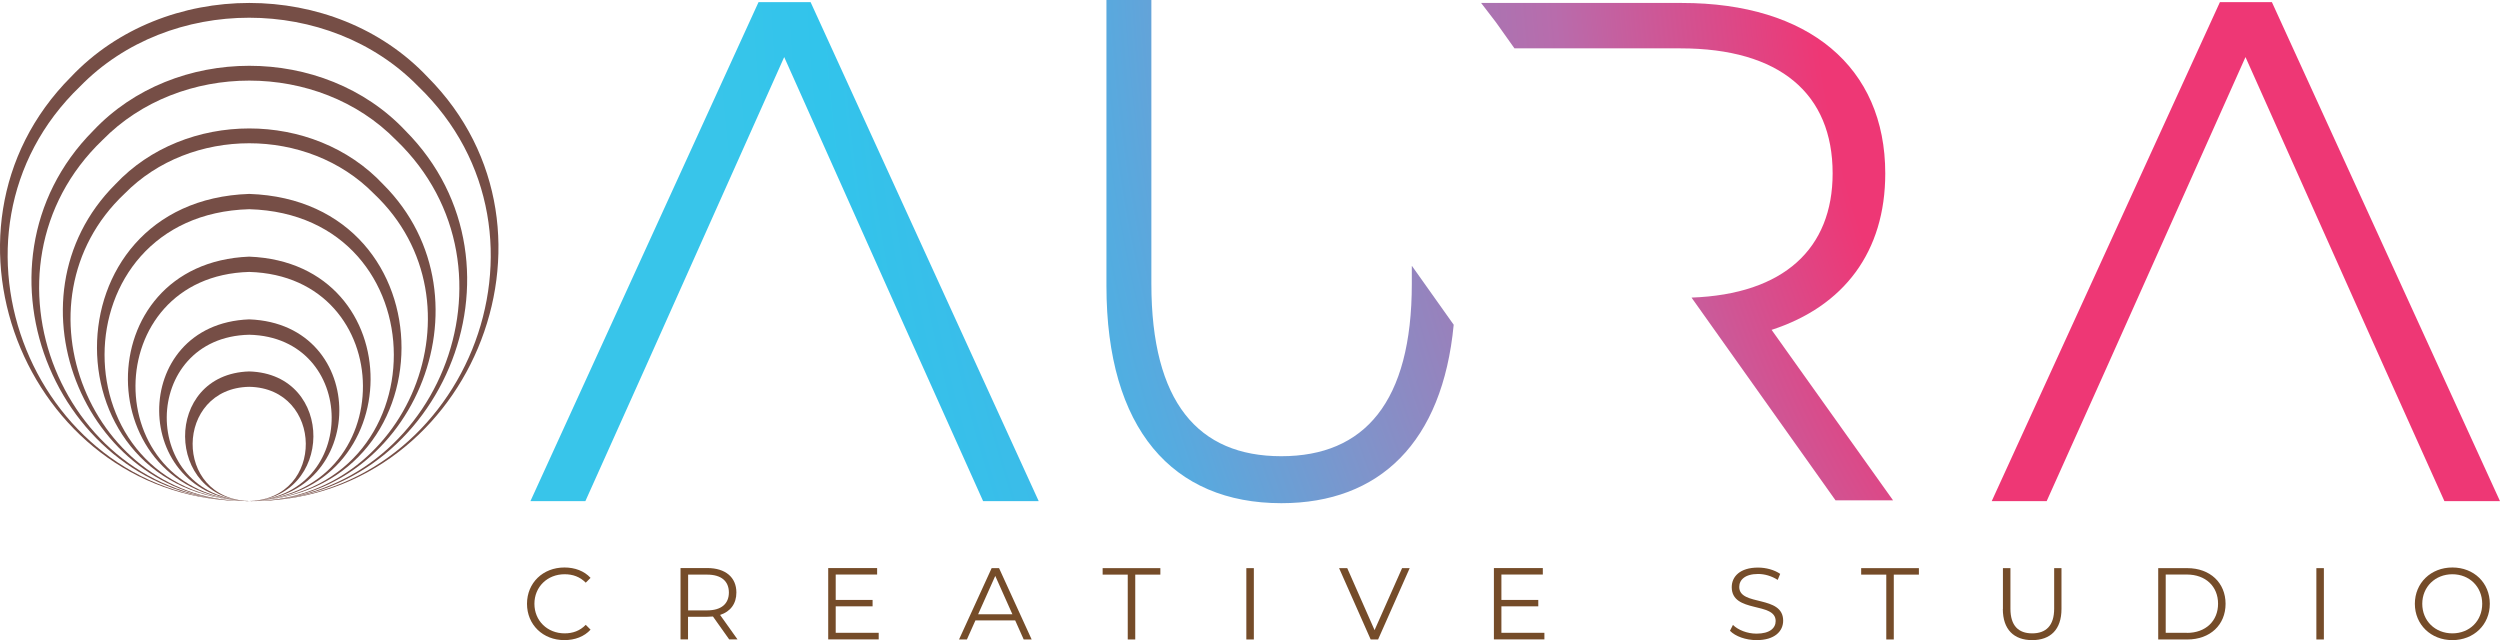 <?xml version="1.0" encoding="UTF-8"?>
<svg id="Layer_1" xmlns="http://www.w3.org/2000/svg" xmlns:xlink="http://www.w3.org/1999/xlink" viewBox="0 0 269.83 69.08">
  <defs>
    <style>
      .cls-1 {
        fill: url(#radial-gradient);
      }

      .cls-2 {
        fill: url(#radial-gradient-3);
      }

      .cls-3 {
        fill: #754c29;
      }

      .cls-4 {
        fill: url(#radial-gradient-2);
      }

      .cls-5 {
        fill: url(#radial-gradient-4);
      }

      .cls-6 {
        fill: #764e46;
      }
    </style>
    <radialGradient id="radial-gradient" cx="309.83" cy="353.47" fx="309.83" fy="353.47" r="233.67" gradientTransform="translate(0 343.18) scale(1 -1)" gradientUnits="userSpaceOnUse">
      <stop offset=".49" stop-color="#ee3775"/>
      <stop offset=".61" stop-color="#b86cac"/>
      <stop offset=".65" stop-color="#a776b3"/>
      <stop offset=".74" stop-color="#8093ca"/>
      <stop offset=".82" stop-color="#57aadf"/>
      <stop offset=".89" stop-color="#3bbce9"/>
      <stop offset=".95" stop-color="#32c4eb"/>
      <stop offset="1" stop-color="#38c5ea"/>
    </radialGradient>
    <radialGradient id="radial-gradient-2" cx="309.83" fx="309.83" r="233.67" xlink:href="#radial-gradient"/>
    <radialGradient id="radial-gradient-3" cx="309.83" cy="353.7" fx="309.83" fy="353.7" r="233.67" xlink:href="#radial-gradient"/>
    <radialGradient id="radial-gradient-4" cx="309.83" cy="353.55" fx="309.83" fy="353.55" r="233.67" xlink:href="#radial-gradient"/>
  </defs>
  <g>
    <polygon class="cls-1" points="87.49 .23 81.87 .23 57.25 54.09 63.18 54.09 69.64 39.7 84.64 6.16 97.57 35.08 99.65 39.7 106.11 54.09 112.11 54.09 87.49 .23"/>
    <polygon class="cls-4" points="245.21 .23 239.6 .23 214.97 54.09 220.9 54.09 227.36 39.7 242.36 6.16 255.29 35.08 257.36 39.7 263.83 54.09 269.83 54.09 245.21 .23"/>
    <path class="cls-2" d="M152.38,28.72v1.91c0,12.77-5.11,18.61-14.09,18.61s-14.02-5.84-14.02-18.61V0h-4.85v30.85c0,15.46,7.14,23.46,18.88,23.46,10.61,0,17.39-6.57,18.6-19.26l-4.5-6.34h0Z"/>
    <path class="cls-5" d="M191.22,35.6c7.82-2.54,12.26-8.44,12.26-16.88,0-11.5-8.29-18.4-21.94-18.4h-21.68l1.59,2.07,2.01,2.83h17.92c10.74,0,16.42,4.91,16.42,13.49,0,8.12-5.26,13.05-15.23,13.41l15.54,21.88h6.21l-13.11-18.4h0Z"/>
  </g>
  <g>
    <path class="cls-6" d="M26.9,54.08C3.37,54.37-8.99,25.02,7.65,8.31c10.06-10.65,28.45-10.66,38.5,0,16.65,16.71,4.26,46.07-19.25,45.77h0ZM26.9,54.08c23.17.11,34.9-28.75,18.24-44.76C35.5-.55,18.29-.56,8.65,9.32-8.01,25.33,3.74,54.2,26.9,54.08h0Z"/>
    <path class="cls-6" d="M26.9,54.08c-20.53.27-31.36-25.35-16.84-39.97,8.79-9.34,24.9-9.35,33.7,0,14.52,14.6,3.68,40.24-16.85,39.97h0ZM26.9,54.08c20.18.08,30.37-25.04,15.85-38.96-8.38-8.56-23.31-8.56-31.69,0-14.53,13.91-4.33,39.05,15.85,38.96h0Z"/>
    <path class="cls-6" d="M26.9,54.08C9.43,54.43.04,32.28,12.45,19.89c7.53-8.03,21.37-8.04,28.9,0,12.41,12.38,3.01,34.54-14.46,34.19h0ZM26.9,54.08c17.11.17,25.86-21.49,13.45-33.18-7.12-7.25-19.78-7.25-26.9,0-12.42,11.69-3.66,33.35,13.45,33.19h0Z"/>
    <path class="cls-6" d="M26.9,54.08c-21.85-.62-21.97-32.41,0-33.15,21.98.74,21.85,32.54,0,33.15h0ZM26.9,54.08c20.87-.72,20.75-30.91,0-31.5-20.77.59-20.87,30.78,0,31.5h0Z"/>
    <path class="cls-6" d="M26.9,54.08c-17.32-.49-17.6-25.68,0-26.38,17.61.69,17.32,25.9,0,26.38h0ZM26.9,54.08c16.5-.67,16.23-24.27,0-24.73-16.24.45-16.5,24.06,0,24.73h0Z"/>
    <path class="cls-6" d="M26.9,54.08c-12.83-.28-13.09-19.11,0-19.61,13.1.49,12.83,19.33,0,19.61h0ZM26.9,54.08c11.99-.46,11.74-17.69,0-17.95-11.75.25-11.99,17.49,0,17.95h0Z"/>
    <path class="cls-6" d="M26.9,54.08c-9.12-.16-9.34-13.71,0-13.99,9.35.27,9.12,13.83,0,13.99h0ZM26.9,54.08c8.26-.25,8.02-12.19,0-12.33-8.03.14-8.26,12.08,0,12.33h0Z"/>
  </g>
  <g>
    <path class="cls-3" d="M56.88,65.17c0-2.26,1.72-3.92,4.04-3.92,1.12,0,2.13.37,2.82,1.12l-.52.52c-.63-.64-1.4-.91-2.28-.91-1.86,0-3.26,1.36-3.26,3.19s1.4,3.19,3.26,3.19c.88,0,1.65-.27,2.28-.92l.52.52c-.68.75-1.69,1.13-2.83,1.13-2.31,0-4.03-1.66-4.03-3.92Z"/>
    <path class="cls-3" d="M78.71,69.02l-1.76-2.48c-.2.02-.4.03-.62.03h-2.07v2.44h-.81v-7.7h2.88c1.96,0,3.15.99,3.15,2.64,0,1.21-.64,2.06-1.76,2.42l1.88,2.64h-.89ZM78.67,63.96c0-1.23-.81-1.94-2.35-1.94h-2.05v3.86h2.05c1.54,0,2.35-.72,2.35-1.93Z"/>
    <path class="cls-3" d="M94.84,68.31v.7h-5.45v-7.7h5.28v.7h-4.47v2.74h3.98v.69h-3.98v2.86h4.63Z"/>
    <path class="cls-3" d="M109.57,66.96h-4.29l-.92,2.06h-.85l3.52-7.7h.8l3.52,7.7h-.86l-.92-2.06ZM109.27,66.3l-1.85-4.14-1.85,4.14h3.7Z"/>
    <path class="cls-3" d="M121.72,62.02h-2.71v-.7h6.23v.7h-2.71v7h-.81v-7Z"/>
    <path class="cls-3" d="M134.52,61.32h.81v7.7h-.81v-7.7Z"/>
    <path class="cls-3" d="M152.15,61.32l-3.41,7.7h-.8l-3.41-7.7h.88l2.95,6.69,2.97-6.69h.83Z"/>
    <path class="cls-3" d="M166.69,68.31v.7h-5.45v-7.7h5.28v.7h-4.47v2.74h3.98v.69h-3.98v2.86h4.63Z"/>
    <path class="cls-3" d="M186.72,68.08l.32-.63c.55.54,1.53.94,2.54.94,1.44,0,2.07-.6,2.07-1.36,0-2.11-4.74-.81-4.74-3.66,0-1.13.88-2.11,2.84-2.11.87,0,1.77.25,2.39.68l-.27.65c-.66-.43-1.43-.64-2.11-.64-1.41,0-2.04.63-2.04,1.4,0,2.11,4.74.84,4.74,3.64,0,1.13-.9,2.1-2.87,2.1-1.16,0-2.29-.41-2.86-1Z"/>
    <path class="cls-3" d="M203.59,62.02h-2.71v-.7h6.23v.7h-2.71v7h-.81v-7Z"/>
    <path class="cls-3" d="M216.18,65.73v-4.41h.81v4.38c0,1.83.86,2.66,2.35,2.66s2.37-.84,2.37-2.66v-4.38h.79v4.41c0,2.21-1.19,3.36-3.16,3.36s-3.17-1.14-3.17-3.36Z"/>
    <path class="cls-3" d="M232.94,61.32h3.14c2.46,0,4.13,1.58,4.13,3.85s-1.66,3.85-4.13,3.85h-3.14v-7.7ZM236.03,68.31c2.05,0,3.37-1.3,3.37-3.15s-1.32-3.15-3.37-3.15h-2.28v6.29h2.28Z"/>
    <path class="cls-3" d="M250.01,61.32h.81v7.7h-.81v-7.7Z"/>
    <path class="cls-3" d="M260.64,65.17c0-2.24,1.72-3.92,4.05-3.92s4.04,1.66,4.04,3.92-1.73,3.92-4.04,3.92-4.05-1.67-4.05-3.92ZM267.91,65.17c0-1.84-1.38-3.19-3.22-3.19s-3.25,1.35-3.25,3.19,1.39,3.19,3.25,3.19,3.22-1.35,3.22-3.19Z"/>
  </g>
</svg>
